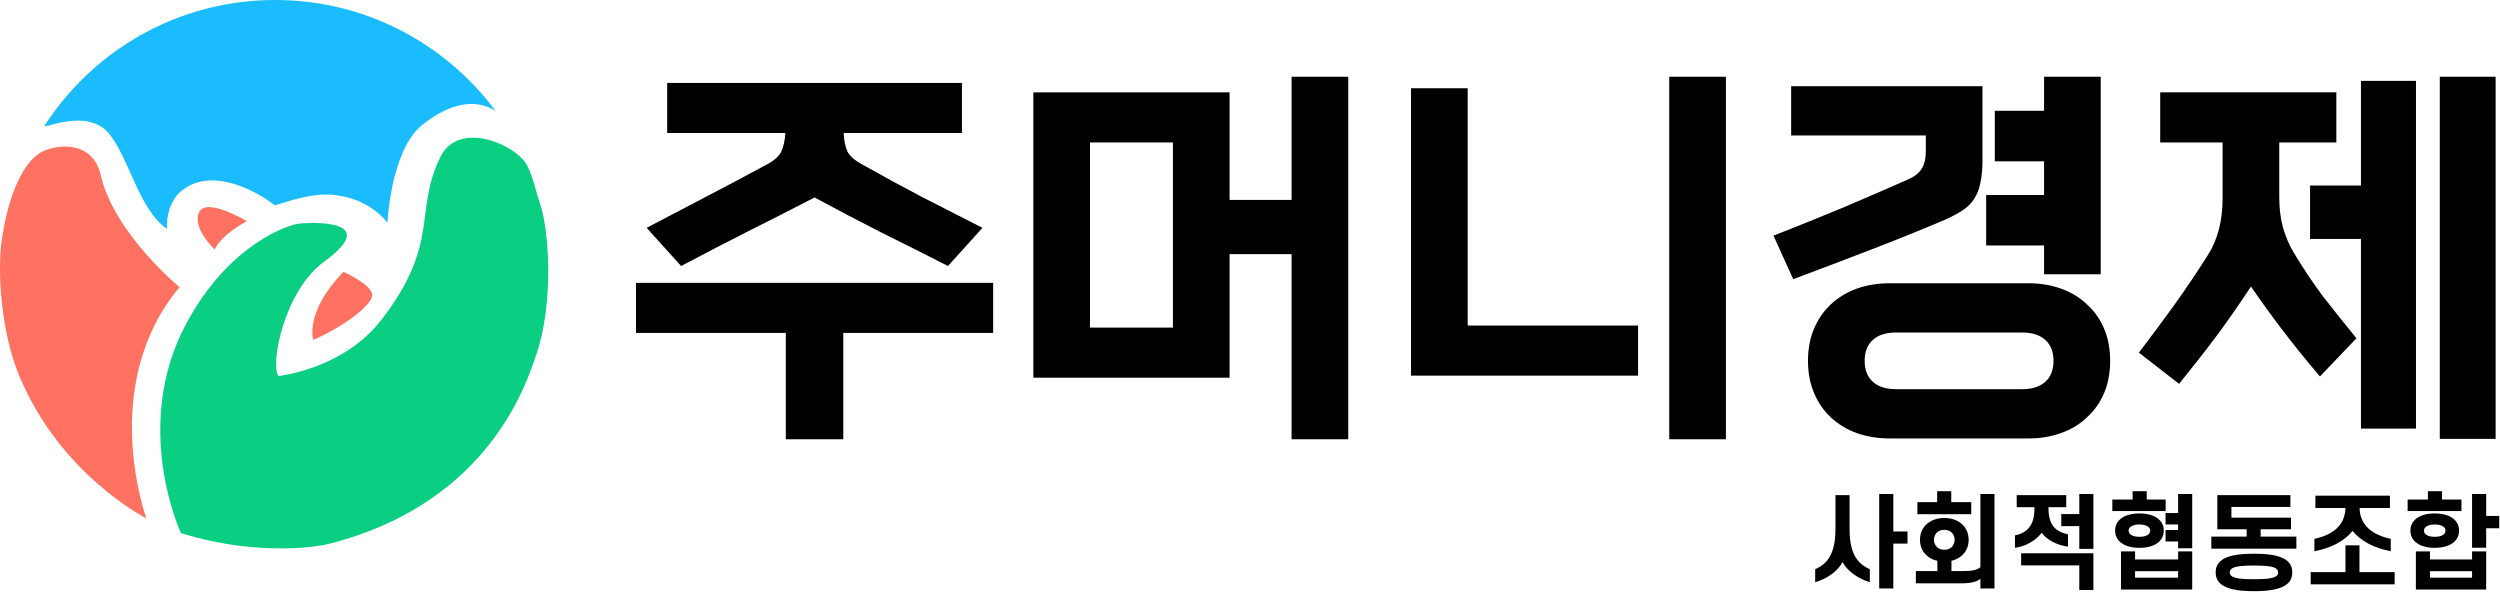 <svg width="228" height="54" viewBox="0 0 228 54" fill="none" xmlns="http://www.w3.org/2000/svg">
<path d="M16.499 48.612C16.499 48.612 11.944 38.865 17.006 29.473C20.951 22.153 26.417 20.486 27.251 20.393C28.085 20.3 35.024 19.881 29.553 23.87C25.959 26.488 24.633 33.101 25.384 34.295C25.384 34.295 31.274 33.691 34.756 29.2C40.222 22.158 37.687 19.281 40.188 14.278C41.797 11.06 46.659 13.015 47.917 14.834C48.517 15.702 48.868 17.467 49.219 18.467C50.102 20.959 50.511 27.625 48.936 32.257C48.069 34.807 44.675 45.974 29.763 49.661C29.763 49.661 23.974 50.948 16.499 48.617V48.612Z" fill="#0ACF83"/>
<path d="M13.349 47.267C13.349 47.267 8.901 35.124 16.372 26.191C16.372 26.191 10.408 21.285 9.175 15.941C8.482 12.937 5.468 13.069 3.893 13.81C2.801 14.322 1.021 16.311 0.187 21.69C-0.295 24.791 0.129 30.39 1.762 34.295C5.561 43.38 13.349 47.272 13.349 47.272V47.267Z" fill="#FF7262"/>
<path d="M31.318 24.791C31.318 24.791 33.99 25.967 33.941 26.942C33.898 27.859 31.318 29.804 28.573 30.999C28.573 30.999 27.739 28.493 31.318 24.791Z" fill="#FF7262"/>
<path d="M45.113 10.006C40.549 3.93 33.279 0 25.096 0C16.27 0 8.511 4.569 4.059 11.464C3.806 11.859 7.921 9.782 9.926 12.166C11.764 14.356 12.642 19.081 15.221 20.876C15.177 19.715 15.504 18.34 16.445 17.506C19.161 15.097 23.375 17.399 25.067 18.73C26.344 18.355 28.173 17.687 29.909 17.745C33.654 17.872 35.336 20.325 35.336 20.325C35.336 20.325 35.624 13.703 38.501 11.401C43.207 7.636 45.625 10.694 45.108 10.006H45.113Z" fill="#1ABCFE"/>
<path d="M19.576 22.758C19.576 22.758 17.494 20.788 18.152 19.364C18.81 17.94 22.511 20.174 22.511 20.174C22.511 20.174 20.234 21.334 19.576 22.758Z" fill="#FF7262"/>
<path d="M221.425 44.799H222.711V45.559H224.485V46.61H219.576V45.559H221.425V44.799ZM219.829 48.394C219.829 47.915 220.036 47.53 220.402 47.267C220.796 46.976 221.369 46.826 222.045 46.826C222.73 46.826 223.302 46.976 223.697 47.267C224.053 47.53 224.269 47.915 224.269 48.394C224.269 48.882 224.053 49.258 223.697 49.52C223.302 49.811 222.73 49.962 222.045 49.962C221.369 49.962 220.796 49.811 220.402 49.52C220.036 49.258 219.829 48.882 219.829 48.394ZM221.068 48.394C221.068 48.535 221.134 48.657 221.247 48.751C221.416 48.891 221.707 48.957 222.045 48.957C222.392 48.957 222.683 48.891 222.852 48.751C222.964 48.657 223.03 48.535 223.03 48.394C223.03 48.253 222.964 48.131 222.852 48.047C222.683 47.906 222.392 47.831 222.045 47.831C221.707 47.831 221.416 47.906 221.247 48.047C221.134 48.131 221.068 48.253 221.068 48.394ZM226.738 47.051H227.93V48.178H226.738V49.952H225.452V45.052H226.738V47.051ZM225.452 50.29H226.738V53.763H220.327V50.29H221.613V51.022H225.452V50.29ZM221.613 52.093V52.684H225.452V52.093H221.613Z" fill="black"/>
<path d="M211.165 45.202H217.961V46.329H215.192C215.23 47.953 216.422 48.797 218.036 49.145V50.271C216.544 49.999 215.267 49.333 214.554 48.413C213.84 49.333 212.564 49.999 211.071 50.271V49.145C212.686 48.797 213.869 47.953 213.906 46.329H211.165V45.202ZM210.733 52.177H213.906V49.736H215.183V52.177H218.393V53.294H210.733V52.177Z" fill="black"/>
<path d="M203.505 46.235V47.211H208.941V48.272H206.171V48.938H209.429V50.037H201.675V48.938H204.895V48.272H202.219V45.155H208.884V46.235H203.505ZM202.069 52.205C202.069 51.623 202.332 51.229 202.811 50.957C203.421 50.619 204.378 50.497 205.561 50.497C206.744 50.497 207.701 50.619 208.312 50.957C208.8 51.229 209.053 51.623 209.053 52.205C209.053 52.787 208.8 53.181 208.312 53.444C207.701 53.792 206.744 53.914 205.561 53.914C204.378 53.914 203.421 53.792 202.811 53.444C202.332 53.181 202.069 52.787 202.069 52.205ZM203.355 52.205C203.355 52.374 203.44 52.506 203.609 52.59C203.956 52.778 204.604 52.825 205.561 52.825C206.519 52.825 207.166 52.778 207.514 52.59C207.683 52.506 207.767 52.374 207.767 52.205C207.767 52.036 207.683 51.905 207.514 51.811C207.166 51.633 206.519 51.576 205.561 51.576C204.604 51.576 203.956 51.633 203.609 51.811C203.44 51.905 203.355 52.036 203.355 52.205Z" fill="black"/>
<path d="M194.494 44.799H195.78V45.559H197.507V46.61H192.645V45.559H194.494V44.799ZM192.898 48.394C192.898 47.915 193.105 47.53 193.471 47.267C193.855 46.976 194.428 46.826 195.113 46.826C195.799 46.826 196.371 46.976 196.766 47.267C197.122 47.53 197.338 47.915 197.338 48.394C197.338 48.882 197.122 49.258 196.766 49.52C196.371 49.811 195.799 49.962 195.113 49.962C194.428 49.962 193.855 49.811 193.471 49.52C193.105 49.258 192.898 48.882 192.898 48.394ZM194.128 48.394C194.128 48.535 194.203 48.657 194.306 48.751C194.484 48.891 194.775 48.957 195.113 48.957C195.451 48.957 195.742 48.891 195.921 48.751C196.024 48.657 196.099 48.535 196.099 48.394C196.099 48.253 196.024 48.131 195.921 48.047C195.742 47.906 195.451 47.831 195.113 47.831C194.775 47.831 194.484 47.906 194.306 48.047C194.203 48.131 194.128 48.253 194.128 48.394ZM197.498 46.789H198.643V45.052H199.929V49.999H198.643V49.38H197.498V48.338H198.643V47.831H197.498V46.789ZM198.643 50.29H199.929V53.763H193.433V50.29H194.719V51.022H198.643V50.29ZM194.719 52.093V52.684H198.643V52.093H194.719Z" fill="black"/>
<path d="M188.44 45.155V46.254H186.825V46.404C186.825 47.887 187.491 48.497 188.599 48.732V49.858C187.576 49.708 186.693 49.258 186.205 48.591C185.689 49.258 184.788 49.83 183.765 49.962V48.826C184.882 48.6 185.539 47.906 185.539 46.404V46.254H183.924V45.155H188.44ZM189.632 50.055V47.981H187.989V46.883H189.632V45.052H190.918V50.055H189.632ZM189.632 51.567H184.328V50.459H190.918V53.81H189.632V51.567Z" fill="black"/>
<path d="M177.954 45.794H179.775V46.892H174.866V45.794H176.668V44.799H177.954V45.794ZM175.101 49.229C175.101 48.563 175.382 48.047 175.833 47.699C176.227 47.399 176.753 47.239 177.325 47.239C177.898 47.239 178.414 47.399 178.809 47.699C179.259 48.047 179.541 48.563 179.541 49.229C179.541 49.896 179.259 50.412 178.809 50.76C178.574 50.938 178.283 51.069 177.973 51.144V52.083H179.128C179.822 52.083 180.339 51.971 180.611 51.726V45.052H181.897V53.669H180.611V52.778C180.329 53.059 179.691 53.2 178.884 53.2H174.725V52.083H176.687V51.144C176.368 51.079 176.077 50.947 175.833 50.76C175.382 50.412 175.101 49.896 175.101 49.229ZM176.377 49.229C176.377 49.502 176.49 49.746 176.659 49.905C176.828 50.056 177.053 50.14 177.325 50.14C177.598 50.14 177.814 50.056 177.982 49.905C178.151 49.746 178.264 49.502 178.264 49.229C178.264 48.957 178.151 48.713 177.982 48.553C177.814 48.403 177.598 48.319 177.325 48.319C177.053 48.319 176.828 48.403 176.659 48.553C176.49 48.713 176.377 48.957 176.377 49.229Z" fill="black"/>
<path d="M168.042 51.266C167.6 52.111 166.587 52.797 165.545 53.097V51.914C166.54 51.464 167.394 50.675 167.394 48.253V45.155H168.68V48.253C168.68 50.675 169.534 51.464 170.529 51.914V53.097C169.497 52.797 168.492 52.102 168.042 51.266ZM172.67 48.469H173.965V49.577H172.67V53.669H171.384V45.052H172.67V48.469Z" fill="black"/>
<path d="M211.576 34.333C210.328 32.86 209.217 31.487 208.244 30.214C207.27 28.941 206.284 27.581 205.286 26.133C204.287 27.656 203.264 29.128 202.215 30.551C201.167 31.949 200.006 33.434 198.733 35.007L195.064 32.161C196.187 30.688 197.273 29.228 198.321 27.78C199.37 26.308 200.393 24.785 201.392 23.212C202.265 21.815 202.702 20.105 202.702 18.083V12.991H197.011V8.423H213.074V12.991H207.869V17.971C207.869 19.019 207.982 19.942 208.206 20.741C208.431 21.54 208.755 22.301 209.18 23.025C210.003 24.398 210.877 25.709 211.801 26.957C212.749 28.18 213.785 29.478 214.908 30.851L211.576 34.333ZM220.337 39.088H215.32V21.79H210.677V16.922H215.32V7.374H220.337V39.088ZM227.601 40.024H222.509V7H227.601V40.024Z" fill="black"/>
<path d="M172.34 39.986C171.266 39.986 170.268 39.824 169.344 39.5C168.446 39.175 167.659 38.701 166.985 38.077C166.336 37.478 165.825 36.742 165.45 35.868C165.076 34.994 164.889 34.008 164.889 32.91C164.889 31.812 165.076 30.826 165.45 29.952C165.825 29.078 166.336 28.342 166.985 27.743C167.659 27.119 168.446 26.645 169.344 26.32C170.268 25.996 171.266 25.833 172.34 25.833H184.995C186.068 25.833 187.054 25.996 187.953 26.32C188.876 26.645 189.663 27.119 190.312 27.743C190.986 28.342 191.51 29.078 191.884 29.952C192.259 30.826 192.446 31.812 192.446 32.91C192.446 34.008 192.259 34.994 191.884 35.868C191.51 36.742 190.986 37.478 190.312 38.077C189.663 38.701 188.876 39.175 187.953 39.5C187.054 39.824 186.068 39.986 184.995 39.986H172.34ZM180.801 14.601C180.801 15.399 180.739 16.086 180.614 16.66C180.514 17.209 180.327 17.696 180.053 18.12C179.803 18.52 179.454 18.869 179.004 19.169C178.555 19.468 177.993 19.768 177.319 20.067C175.148 20.991 172.889 21.902 170.542 22.801C168.221 23.699 165.887 24.585 163.541 25.459L161.743 21.49C164.04 20.591 166.174 19.73 168.146 18.907C170.143 18.058 172.102 17.209 174.024 16.36C174.599 16.111 175.01 15.786 175.26 15.387C175.51 14.988 175.634 14.463 175.634 13.815V12.354H163.353V7.861H180.801V14.601ZM191.585 25.01H186.418V22.389H181.138V17.783H186.418V14.713H181.925V10.108H186.418V7H191.585V25.01ZM184.433 35.493C185.332 35.493 186.031 35.269 186.53 34.819C187.029 34.37 187.279 33.734 187.279 32.91C187.279 32.086 187.029 31.45 186.53 31C186.031 30.551 185.332 30.326 184.433 30.326H172.901C172.003 30.326 171.304 30.551 170.804 31C170.305 31.45 170.056 32.086 170.056 32.91C170.056 33.734 170.305 34.37 170.804 34.819C171.304 35.269 172.003 35.493 172.901 35.493H184.433Z" fill="black"/>
<path d="M157.403 40.061H152.236V7H157.403V40.061ZM149.391 34.258H128.685V8.048H133.852V29.69H149.391V34.258Z" fill="black"/>
<path d="M122.959 40.061H117.792V23.175H112.138V34.445H94.241V8.423H112.138V18.233H117.792V7H122.959V40.061ZM106.971 29.877V12.991H99.408V29.877H106.971Z" fill="black"/>
<path d="M86.456 24.261C84.409 23.212 82.375 22.189 80.353 21.191C78.331 20.167 76.309 19.106 74.287 18.008C72.266 19.056 70.231 20.092 68.184 21.116C66.162 22.139 64.141 23.188 62.119 24.261L58.974 20.779C60.796 19.83 62.63 18.869 64.478 17.896C66.35 16.922 68.184 15.949 69.981 14.975C70.63 14.626 71.055 14.239 71.254 13.815C71.454 13.39 71.579 12.829 71.629 12.13H60.846V7.562H87.729V12.13H76.946C76.971 12.803 77.083 13.365 77.283 13.815C77.507 14.239 77.944 14.626 78.593 14.975C80.365 15.974 82.175 16.96 84.022 17.933C85.894 18.882 87.754 19.83 89.601 20.779L86.456 24.261ZM90.575 30.364H76.908V40.061H71.666V30.364H58V25.796H90.575V30.364Z" fill="black"/>
</svg>
